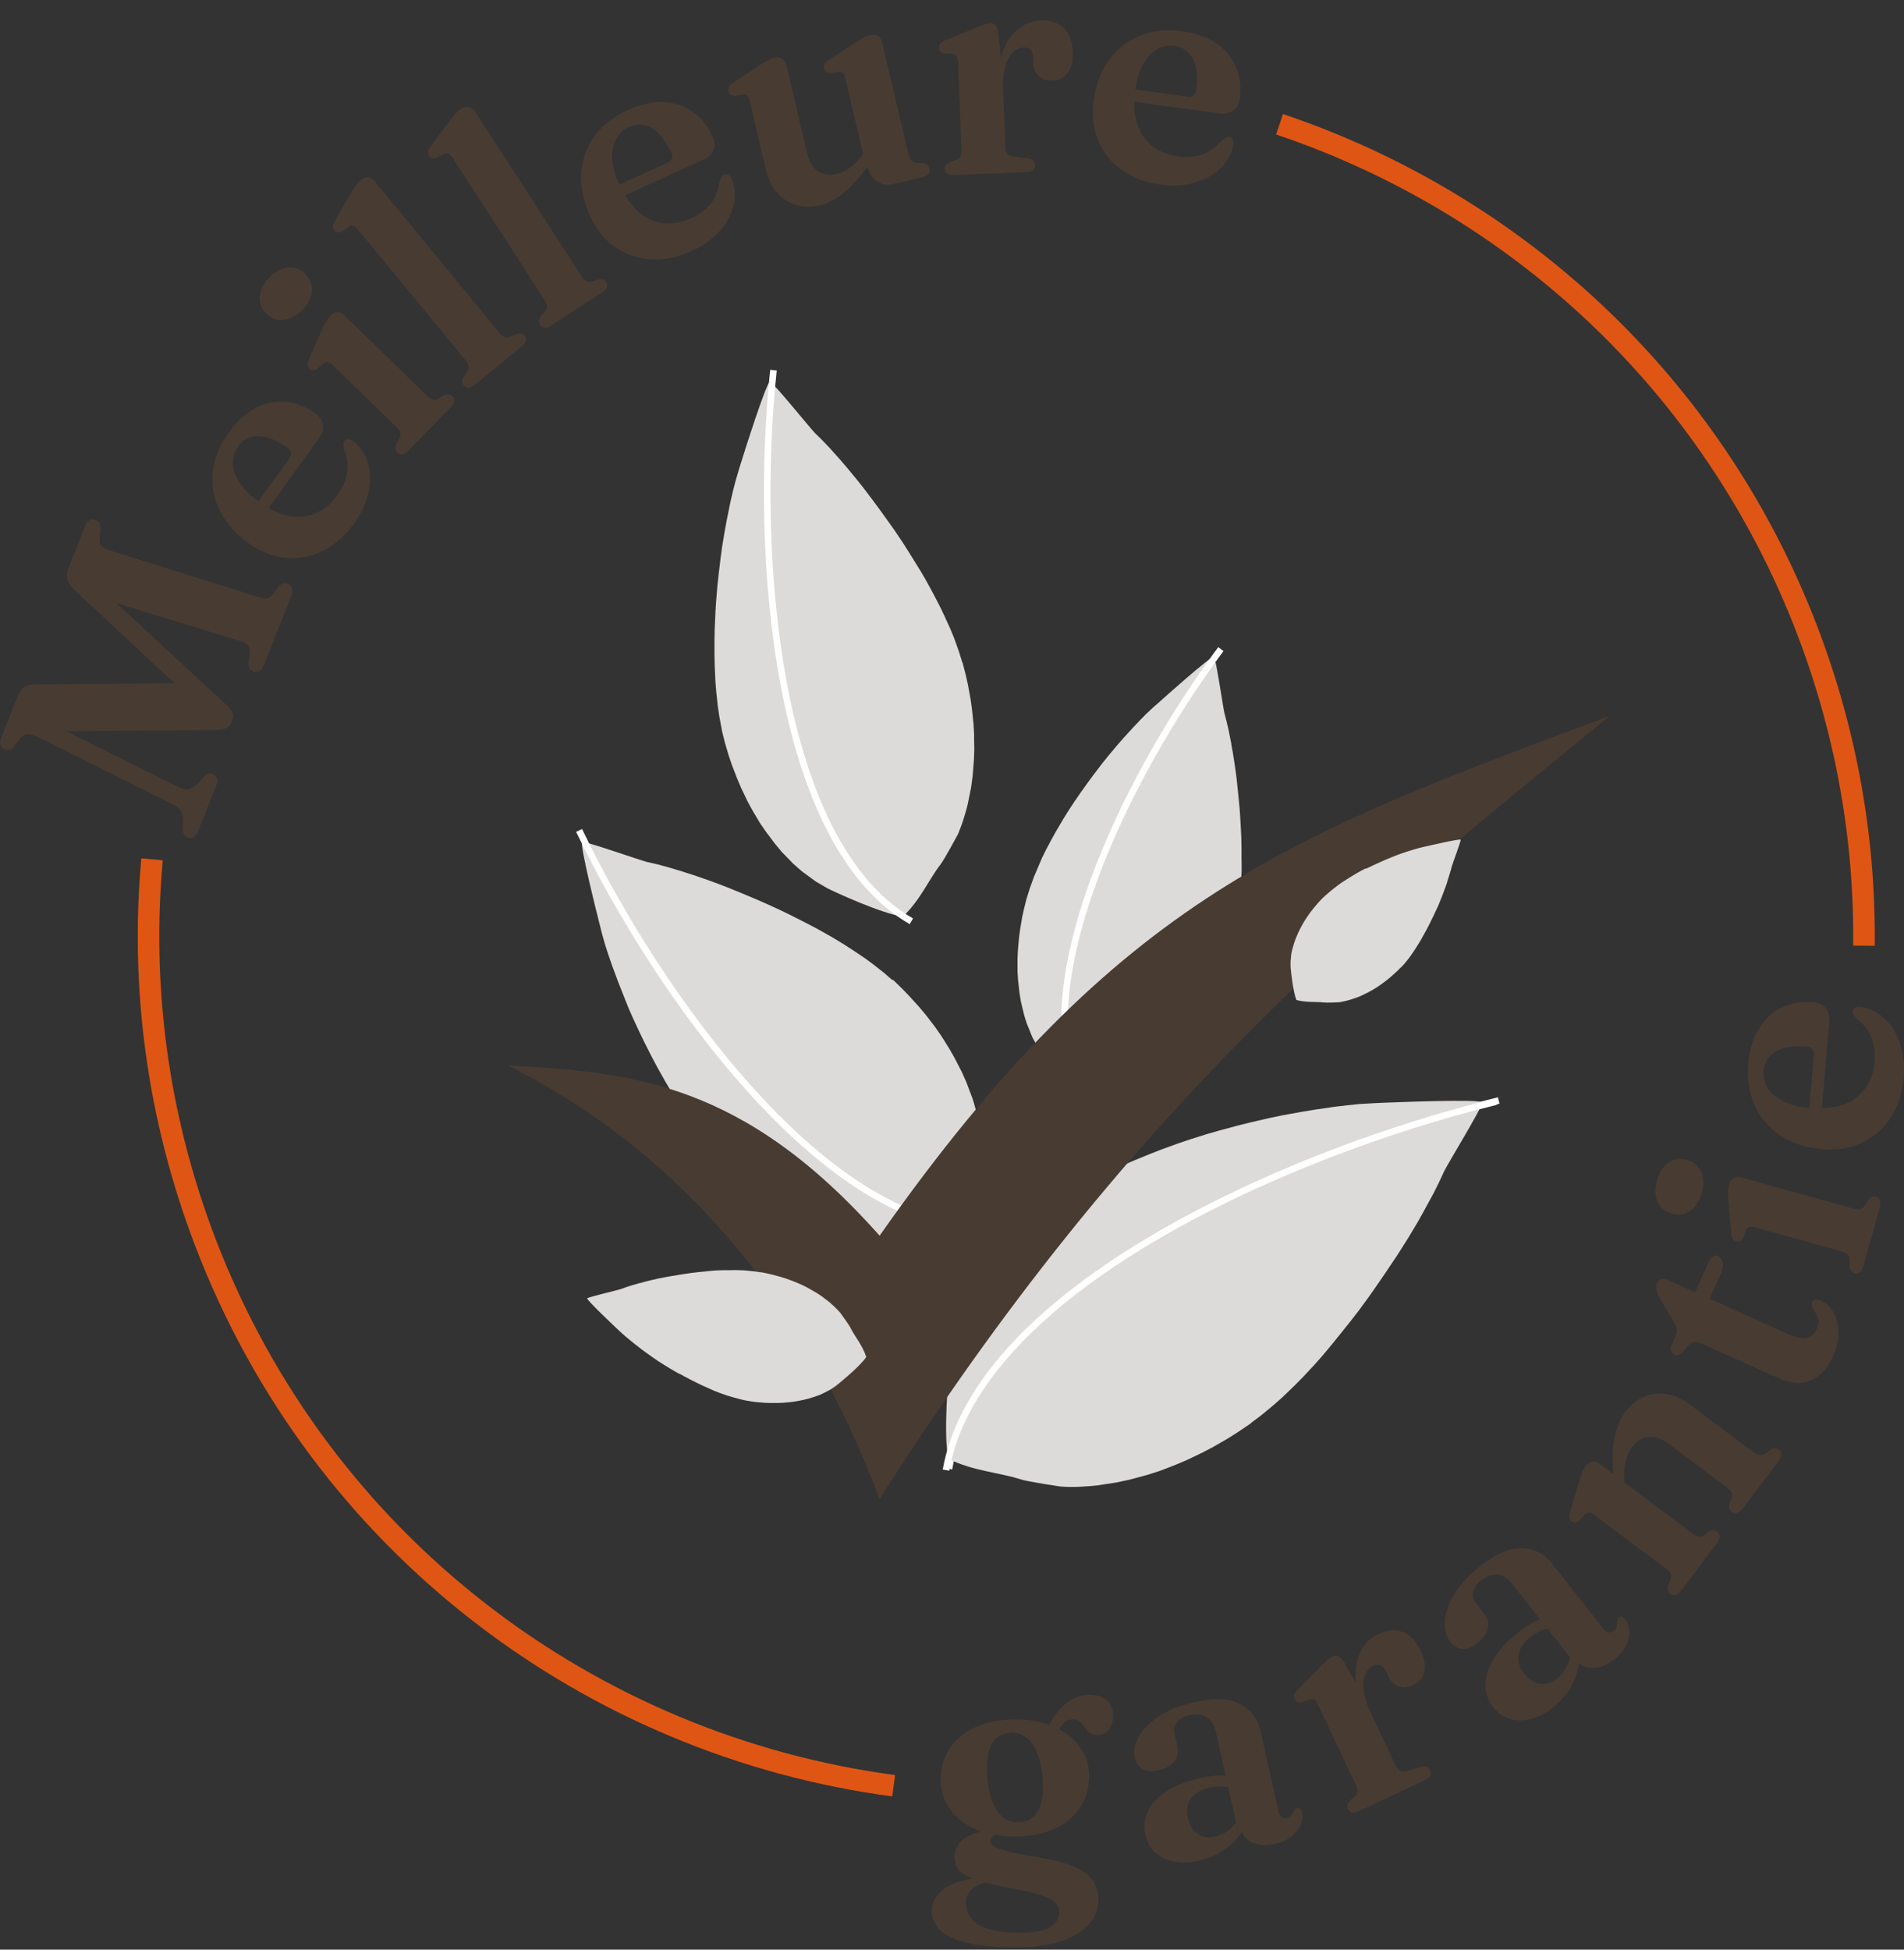 <svg width="84" height="86" viewBox="0 0 84 86" fill="none" xmlns="http://www.w3.org/2000/svg">
<rect x="0" y="0" width="84" height="86" fill="#333333" stroke="none"/>
<g clip-path="url(#clip0_32_197)">
<path d="M12.694 25.758C12.618 25.726 12.547 25.722 12.48 25.744C12.413 25.767 12.346 25.816 12.279 25.896L12.074 26.177C11.985 26.288 11.9 26.359 11.819 26.391C11.739 26.422 11.623 26.409 11.471 26.359L4.803 24.268C4.624 24.211 4.508 24.144 4.455 24.063C4.401 23.983 4.383 23.858 4.397 23.693L4.432 23.341C4.441 23.234 4.423 23.149 4.388 23.083C4.352 23.016 4.294 22.967 4.209 22.936C4.115 22.9 4.031 22.904 3.95 22.949C3.87 22.994 3.803 23.083 3.749 23.221L3.026 25.049C2.946 25.249 2.928 25.423 2.973 25.57C3.013 25.717 3.129 25.882 3.316 26.052L7.709 30.144L1.643 30.189C1.379 30.189 1.187 30.229 1.067 30.314C0.946 30.398 0.853 30.537 0.777 30.72L0.062 32.521C-0.045 32.793 0.004 32.967 0.205 33.047C0.29 33.082 0.37 33.087 0.442 33.06C0.513 33.033 0.585 32.98 0.652 32.891L0.857 32.619C0.955 32.485 1.062 32.409 1.187 32.391C1.312 32.373 1.464 32.409 1.656 32.498L7.637 35.485C7.811 35.57 7.927 35.673 7.99 35.793C8.052 35.918 8.079 36.06 8.075 36.225L8.057 36.511C8.057 36.613 8.075 36.702 8.101 36.778C8.128 36.854 8.191 36.907 8.28 36.948C8.369 36.983 8.454 36.979 8.534 36.939C8.615 36.899 8.682 36.809 8.735 36.671L9.534 34.661C9.588 34.527 9.601 34.411 9.57 34.326C9.539 34.237 9.476 34.175 9.382 34.139C9.311 34.112 9.244 34.108 9.186 34.13C9.128 34.152 9.07 34.193 9.012 34.25L8.78 34.514C8.65 34.647 8.517 34.741 8.387 34.794C8.258 34.848 8.106 34.83 7.927 34.745L2.915 32.253L9.467 32.195C9.655 32.195 9.798 32.182 9.896 32.151C9.994 32.119 10.065 32.075 10.114 32.017C10.164 31.959 10.204 31.888 10.235 31.807C10.28 31.691 10.289 31.58 10.262 31.473C10.235 31.366 10.132 31.232 9.954 31.067L5.124 26.596L10.699 28.308C10.833 28.352 10.922 28.41 10.967 28.49C11.012 28.571 11.025 28.691 11.012 28.86L10.967 29.213C10.958 29.333 10.976 29.422 11.012 29.485C11.047 29.547 11.11 29.592 11.186 29.623C11.275 29.659 11.36 29.654 11.44 29.609C11.521 29.565 11.587 29.476 11.641 29.342L12.855 26.279C12.909 26.145 12.918 26.034 12.886 25.945C12.855 25.856 12.788 25.798 12.694 25.758Z" fill="#483C32"/>
<path d="M15.6 19.48C15.524 19.422 15.448 19.387 15.377 19.373C15.306 19.364 15.248 19.387 15.203 19.445C15.172 19.485 15.158 19.534 15.154 19.596C15.154 19.654 15.163 19.744 15.19 19.864C15.323 20.176 15.368 20.501 15.319 20.84C15.27 21.179 15.127 21.513 14.89 21.839C14.489 22.392 13.984 22.708 13.382 22.788C12.904 22.851 12.391 22.722 11.846 22.41L14.051 19.364C14.208 19.146 14.274 18.941 14.248 18.745C14.221 18.553 14.109 18.384 13.909 18.237C13.498 17.938 13.065 17.768 12.618 17.724C12.168 17.679 11.726 17.768 11.293 17.991C10.86 18.214 10.463 18.571 10.105 19.066C9.686 19.645 9.445 20.234 9.387 20.831C9.329 21.429 9.436 21.995 9.704 22.534C9.972 23.074 10.391 23.546 10.954 23.952C11.485 24.335 12.038 24.554 12.605 24.607C13.172 24.661 13.721 24.554 14.243 24.3C14.765 24.041 15.221 23.644 15.609 23.109C15.939 22.65 16.154 22.187 16.256 21.723C16.355 21.255 16.346 20.827 16.23 20.43C16.113 20.033 15.904 19.717 15.605 19.476L15.6 19.48ZM10.574 21.299C10.387 21.01 10.284 20.729 10.275 20.448C10.266 20.172 10.347 19.913 10.512 19.681C10.73 19.382 11.025 19.235 11.404 19.235C11.784 19.235 12.217 19.414 12.699 19.766C12.873 19.891 12.891 20.051 12.752 20.243L11.396 22.115C11.034 21.852 10.762 21.58 10.574 21.295V21.299Z" fill="#483C32"/>
<path d="M12.52 14.108C12.81 14.082 13.083 13.934 13.342 13.671C13.601 13.408 13.739 13.127 13.761 12.838C13.784 12.548 13.681 12.294 13.462 12.075C13.243 11.861 12.989 11.772 12.699 11.803C12.409 11.835 12.136 11.982 11.878 12.249C11.619 12.512 11.48 12.789 11.458 13.079C11.436 13.364 11.534 13.618 11.753 13.832C11.976 14.05 12.23 14.144 12.52 14.113V14.108Z" fill="#483C32"/>
<path d="M19.778 17.394C19.711 17.394 19.635 17.412 19.555 17.456L19.327 17.59C19.251 17.63 19.171 17.639 19.095 17.621C19.019 17.604 18.926 17.546 18.827 17.448L15.198 13.917C15.105 13.823 15.002 13.778 14.89 13.774C14.779 13.774 14.667 13.823 14.56 13.934C14.507 13.988 14.449 14.068 14.395 14.166C14.337 14.264 14.27 14.402 14.19 14.581L13.65 15.802C13.596 15.923 13.569 16.016 13.569 16.079C13.569 16.146 13.601 16.204 13.654 16.257C13.703 16.306 13.757 16.328 13.81 16.333C13.864 16.337 13.926 16.315 13.998 16.266L14.27 16.025C14.332 15.981 14.399 15.963 14.462 15.972C14.524 15.981 14.6 16.03 14.685 16.11L17.479 18.829C17.582 18.932 17.645 19.021 17.662 19.093C17.68 19.168 17.671 19.244 17.636 19.324L17.497 19.565C17.457 19.65 17.444 19.721 17.448 19.788C17.453 19.85 17.484 19.908 17.533 19.957C17.595 20.02 17.667 20.047 17.747 20.038C17.828 20.029 17.917 19.98 18.006 19.886L19.885 17.96C19.979 17.867 20.028 17.777 20.037 17.693C20.046 17.612 20.015 17.541 19.952 17.479C19.899 17.43 19.841 17.398 19.774 17.398L19.778 17.394Z" fill="#483C32"/>
<path d="M22.974 14.719C22.907 14.71 22.831 14.719 22.742 14.759L22.501 14.866C22.421 14.897 22.34 14.897 22.264 14.871C22.188 14.844 22.108 14.777 22.019 14.665L16.538 8.009C16.453 7.907 16.355 7.849 16.247 7.831C16.14 7.813 16.02 7.858 15.904 7.956C15.846 8.005 15.779 8.076 15.712 8.165C15.645 8.255 15.56 8.384 15.466 8.553L14.792 9.708C14.725 9.819 14.69 9.913 14.685 9.976C14.681 10.038 14.703 10.105 14.752 10.163C14.792 10.212 14.841 10.243 14.895 10.248C14.948 10.256 15.015 10.248 15.096 10.207L15.395 9.998C15.462 9.958 15.529 9.949 15.587 9.962C15.645 9.976 15.716 10.029 15.792 10.123L20.532 15.878C20.626 15.99 20.675 16.083 20.684 16.159C20.693 16.235 20.675 16.311 20.631 16.386L20.465 16.609C20.416 16.69 20.394 16.761 20.394 16.823C20.394 16.886 20.416 16.948 20.461 17.002C20.515 17.069 20.586 17.104 20.666 17.104C20.747 17.104 20.84 17.064 20.943 16.979L23.023 15.272C23.126 15.187 23.184 15.107 23.202 15.022C23.22 14.942 23.202 14.866 23.144 14.799C23.099 14.741 23.041 14.71 22.974 14.697V14.719Z" fill="#483C32"/>
<path d="M26.585 12.329C26.523 12.312 26.442 12.316 26.353 12.343L26.103 12.423C26.018 12.445 25.942 12.436 25.871 12.401C25.799 12.365 25.724 12.289 25.648 12.169L20.961 4.933C20.89 4.822 20.8 4.75 20.689 4.724C20.581 4.697 20.461 4.724 20.332 4.808C20.265 4.849 20.193 4.911 20.117 4.996C20.041 5.08 19.943 5.196 19.827 5.352L19.028 6.422C18.948 6.529 18.903 6.614 18.89 6.676C18.877 6.743 18.89 6.806 18.934 6.873C18.97 6.926 19.015 6.962 19.064 6.975C19.117 6.988 19.184 6.984 19.265 6.957L19.586 6.783C19.658 6.752 19.724 6.748 19.783 6.77C19.841 6.792 19.903 6.855 19.966 6.953L24.018 13.212C24.099 13.337 24.139 13.435 24.139 13.511C24.139 13.587 24.112 13.662 24.063 13.734L23.876 13.934C23.822 14.01 23.786 14.077 23.777 14.139C23.768 14.202 23.786 14.264 23.827 14.327C23.876 14.398 23.938 14.443 24.018 14.451C24.099 14.46 24.193 14.434 24.304 14.358L26.567 12.896C26.679 12.824 26.746 12.748 26.773 12.668C26.795 12.588 26.786 12.512 26.741 12.441C26.701 12.378 26.648 12.338 26.585 12.32V12.329Z" fill="#483C32"/>
<path d="M32.142 7.72C32.084 7.675 32.022 7.666 31.955 7.697C31.91 7.72 31.87 7.755 31.839 7.804C31.807 7.853 31.772 7.938 31.736 8.054C31.7 8.393 31.575 8.696 31.366 8.968C31.156 9.24 30.866 9.458 30.504 9.623C29.879 9.909 29.29 9.935 28.728 9.704C28.281 9.521 27.902 9.16 27.576 8.616L30.995 7.055C31.241 6.944 31.401 6.797 31.473 6.614C31.544 6.431 31.531 6.231 31.428 6.008C31.218 5.548 30.928 5.187 30.558 4.929C30.187 4.67 29.759 4.528 29.272 4.505C28.786 4.483 28.263 4.599 27.705 4.853C27.054 5.152 26.554 5.544 26.21 6.034C25.866 6.525 25.674 7.073 25.643 7.671C25.612 8.268 25.741 8.888 26.032 9.521C26.304 10.118 26.674 10.582 27.148 10.903C27.616 11.228 28.143 11.406 28.723 11.442C29.303 11.478 29.893 11.357 30.5 11.081C31.013 10.845 31.433 10.551 31.745 10.194C32.062 9.837 32.267 9.458 32.361 9.053C32.455 8.651 32.432 8.272 32.289 7.916C32.254 7.827 32.205 7.76 32.147 7.715L32.142 7.72ZM27.174 6.141C27.304 5.896 27.5 5.713 27.759 5.593C28.094 5.441 28.428 5.459 28.754 5.647C29.08 5.834 29.37 6.204 29.62 6.748C29.71 6.944 29.647 7.091 29.428 7.189L27.322 8.152C27.139 7.746 27.031 7.372 27.014 7.033C26.991 6.69 27.045 6.396 27.174 6.146V6.141Z" fill="#483C32"/>
<path d="M40.904 7.265C40.851 7.225 40.779 7.203 40.685 7.198L40.422 7.189C40.333 7.18 40.257 7.149 40.208 7.091C40.159 7.033 40.11 6.935 40.078 6.797L38.918 1.875C38.887 1.746 38.824 1.652 38.735 1.59C38.641 1.527 38.525 1.514 38.382 1.545C38.288 1.567 38.19 1.603 38.092 1.661C37.994 1.715 37.864 1.795 37.713 1.893L36.592 2.633C36.481 2.704 36.409 2.771 36.378 2.829C36.347 2.887 36.338 2.954 36.356 3.03C36.369 3.092 36.4 3.137 36.445 3.172C36.49 3.204 36.557 3.221 36.646 3.221L36.999 3.168C37.083 3.163 37.146 3.181 37.191 3.221C37.235 3.262 37.271 3.342 37.298 3.458L38.083 6.797C37.9 7.042 37.717 7.238 37.525 7.381C37.324 7.528 37.123 7.626 36.923 7.675C36.606 7.751 36.334 7.711 36.097 7.559C35.86 7.408 35.7 7.136 35.606 6.748L34.695 2.878C34.664 2.749 34.602 2.655 34.512 2.593C34.423 2.53 34.298 2.517 34.146 2.553C34.071 2.571 33.981 2.606 33.883 2.655C33.78 2.709 33.651 2.789 33.49 2.896L32.374 3.636C32.263 3.707 32.191 3.774 32.16 3.832C32.124 3.89 32.12 3.957 32.138 4.033C32.151 4.095 32.182 4.144 32.227 4.175C32.272 4.207 32.339 4.224 32.423 4.229L32.781 4.171C32.861 4.167 32.923 4.184 32.968 4.224C33.017 4.265 33.053 4.345 33.08 4.456L33.789 7.475C33.932 8.085 34.222 8.536 34.66 8.825C35.097 9.115 35.602 9.186 36.173 9.053C36.543 8.968 36.909 8.767 37.28 8.46C37.583 8.206 37.914 7.831 38.271 7.341V7.35C38.342 7.639 38.48 7.853 38.69 7.996C38.9 8.139 39.128 8.183 39.373 8.125L40.699 7.813C40.828 7.782 40.918 7.738 40.967 7.671C41.016 7.604 41.029 7.532 41.007 7.448C40.989 7.376 40.958 7.323 40.904 7.283V7.265Z" fill="#483C32"/>
<path d="M41.663 2.356L42.025 2.37C42.105 2.379 42.163 2.41 42.199 2.459C42.239 2.508 42.257 2.593 42.266 2.709L42.422 6.587C42.426 6.734 42.413 6.841 42.373 6.908C42.337 6.975 42.275 7.024 42.194 7.055L41.931 7.136C41.846 7.171 41.783 7.211 41.743 7.265C41.703 7.314 41.685 7.376 41.69 7.448C41.69 7.532 41.725 7.604 41.792 7.653C41.855 7.702 41.953 7.724 42.087 7.72L45.283 7.59C45.412 7.586 45.506 7.555 45.569 7.501C45.631 7.448 45.662 7.372 45.658 7.283C45.658 7.194 45.627 7.122 45.569 7.073C45.515 7.024 45.43 6.993 45.323 6.98L44.738 6.913C44.596 6.895 44.497 6.855 44.444 6.792C44.39 6.73 44.359 6.636 44.355 6.507L44.252 3.957C44.234 3.538 44.27 3.19 44.35 2.918C44.43 2.646 44.547 2.441 44.689 2.307C44.832 2.169 44.988 2.102 45.149 2.093C45.292 2.089 45.395 2.12 45.466 2.187C45.537 2.254 45.573 2.361 45.578 2.499L45.587 2.753C45.595 3.012 45.676 3.212 45.828 3.355C45.979 3.498 46.189 3.56 46.461 3.547C46.729 3.538 46.943 3.426 47.109 3.217C47.269 3.007 47.341 2.695 47.323 2.285C47.305 1.826 47.171 1.474 46.926 1.237C46.68 0.997 46.336 0.885 45.899 0.903C45.546 0.916 45.225 1.041 44.926 1.282C44.627 1.518 44.395 1.866 44.225 2.325C44.203 2.392 44.185 2.463 44.163 2.53L44.042 1.46C44.011 1.3 43.971 1.188 43.917 1.122C43.864 1.055 43.788 1.023 43.69 1.028C43.627 1.028 43.542 1.046 43.435 1.077C43.328 1.108 43.163 1.171 42.94 1.273L41.73 1.772C41.609 1.817 41.525 1.866 41.484 1.92C41.444 1.973 41.422 2.035 41.422 2.116C41.422 2.178 41.444 2.232 41.484 2.272C41.525 2.312 41.583 2.343 41.667 2.361L41.663 2.356Z" fill="#483C32"/>
<path d="M52.724 8.045C53.184 7.911 53.558 7.702 53.853 7.412C54.148 7.122 54.331 6.788 54.402 6.413C54.42 6.32 54.415 6.235 54.389 6.168C54.366 6.097 54.313 6.057 54.241 6.048C54.192 6.039 54.139 6.048 54.085 6.075C54.032 6.101 53.956 6.15 53.862 6.231C53.652 6.498 53.384 6.69 53.063 6.806C52.742 6.922 52.38 6.957 51.983 6.899C51.304 6.806 50.786 6.516 50.434 6.021C50.157 5.629 50.028 5.116 50.046 4.492L53.768 4.996C54.036 5.031 54.25 4.996 54.407 4.88C54.567 4.764 54.661 4.586 54.692 4.34C54.759 3.837 54.706 3.377 54.532 2.963C54.357 2.544 54.072 2.2 53.67 1.92C53.268 1.639 52.764 1.46 52.161 1.38C51.452 1.282 50.818 1.353 50.264 1.585C49.711 1.817 49.26 2.178 48.912 2.669C48.564 3.159 48.345 3.747 48.251 4.443C48.162 5.094 48.233 5.682 48.457 6.208C48.68 6.734 49.028 7.167 49.501 7.501C49.974 7.84 50.537 8.054 51.193 8.143C51.755 8.219 52.264 8.188 52.724 8.054V8.045ZM50.425 2.842C50.59 2.539 50.795 2.321 51.032 2.178C51.273 2.04 51.536 1.986 51.822 2.027C52.188 2.076 52.46 2.267 52.635 2.602C52.809 2.936 52.858 3.4 52.777 3.993C52.751 4.207 52.617 4.296 52.38 4.265L50.086 3.952C50.148 3.511 50.26 3.141 50.42 2.842H50.425Z" fill="#483C32"/>
<path d="M48.135 74.753C47.787 74.744 47.448 74.847 47.126 75.07C46.805 75.288 46.528 75.627 46.296 76.086C45.903 75.943 45.453 75.863 44.948 75.85C44.27 75.832 43.676 75.926 43.163 76.135C42.649 76.345 42.248 76.648 41.958 77.045C41.667 77.441 41.516 77.905 41.498 78.44C41.484 78.904 41.6 79.327 41.846 79.711C42.092 80.094 42.449 80.402 42.917 80.629C43.042 80.691 43.176 80.745 43.315 80.79C43.14 80.825 42.989 80.87 42.859 80.928C42.596 81.044 42.408 81.182 42.292 81.351C42.181 81.516 42.118 81.699 42.114 81.9C42.109 82.114 42.167 82.305 42.292 82.466C42.404 82.613 42.614 82.742 42.917 82.863C42.346 82.961 41.926 83.108 41.663 83.308C41.301 83.58 41.114 83.897 41.105 84.254C41.096 84.552 41.194 84.82 41.4 85.061C41.605 85.297 41.949 85.493 42.435 85.64C42.922 85.787 43.582 85.872 44.422 85.899C45.707 85.934 46.698 85.76 47.394 85.377C48.086 84.994 48.443 84.485 48.461 83.857C48.47 83.513 48.39 83.215 48.22 82.965C48.05 82.715 47.765 82.506 47.358 82.332C46.952 82.163 46.408 82.024 45.72 81.917C45.078 81.806 44.618 81.712 44.332 81.632C44.051 81.552 43.873 81.481 43.801 81.414C43.73 81.347 43.694 81.28 43.694 81.218C43.694 81.142 43.725 81.07 43.788 81.008C43.814 80.981 43.85 80.959 43.89 80.932C44.118 80.972 44.355 80.999 44.609 81.008C45.283 81.026 45.877 80.932 46.39 80.723C46.899 80.513 47.3 80.21 47.591 79.813C47.881 79.416 48.032 78.953 48.05 78.418C48.064 77.95 47.948 77.526 47.702 77.147C47.475 76.795 47.144 76.51 46.725 76.282C46.805 76.157 46.877 76.059 46.939 76.001C47.055 75.89 47.184 75.836 47.332 75.841C47.466 75.841 47.568 75.881 47.644 75.948C47.72 76.015 47.783 76.091 47.841 76.18C47.899 76.269 47.966 76.349 48.05 76.416C48.131 76.483 48.247 76.523 48.394 76.528C48.599 76.532 48.769 76.461 48.898 76.309C49.028 76.157 49.099 75.957 49.104 75.703C49.113 75.413 49.028 75.186 48.845 75.021C48.666 74.856 48.43 74.766 48.135 74.758V74.753ZM44.596 83.282C45.154 83.384 45.591 83.487 45.903 83.589C46.216 83.692 46.435 83.803 46.555 83.924C46.676 84.048 46.734 84.187 46.729 84.352C46.725 84.548 46.653 84.717 46.524 84.86C46.39 85.002 46.18 85.105 45.895 85.172C45.609 85.239 45.234 85.266 44.77 85.252C43.962 85.23 43.395 85.092 43.078 84.847C42.757 84.597 42.605 84.28 42.614 83.888C42.618 83.674 42.716 83.482 42.904 83.313C43.042 83.188 43.23 83.094 43.457 83.036C43.77 83.121 44.145 83.201 44.6 83.282H44.596ZM45.801 79.862C45.622 80.197 45.341 80.37 44.962 80.388C44.703 80.397 44.475 80.33 44.274 80.179C44.073 80.027 43.913 79.804 43.792 79.501C43.672 79.202 43.591 78.837 43.556 78.409C43.52 77.99 43.538 77.633 43.605 77.343C43.672 77.053 43.788 76.831 43.957 76.679C44.127 76.528 44.337 76.447 44.591 76.434C44.984 76.416 45.301 76.581 45.546 76.929C45.792 77.272 45.944 77.771 45.997 78.413C46.046 79.046 45.984 79.528 45.805 79.862H45.801Z" fill="#483C32"/>
<path d="M57.375 79.791C57.339 79.755 57.294 79.742 57.241 79.755C57.201 79.764 57.169 79.782 57.147 79.813C57.125 79.84 57.102 79.876 57.085 79.911C57.058 79.965 57.027 80.018 56.986 80.076C56.946 80.134 56.879 80.174 56.781 80.197C56.687 80.219 56.607 80.201 56.54 80.152C56.473 80.099 56.428 80.014 56.397 79.885L55.616 76.385C55.491 75.814 55.188 75.409 54.706 75.163C54.228 74.918 53.572 74.887 52.746 75.074C52.077 75.221 51.532 75.435 51.117 75.716C50.702 75.993 50.407 76.296 50.233 76.621C50.059 76.947 50.005 77.25 50.068 77.535C50.121 77.767 50.233 77.936 50.407 78.034C50.581 78.132 50.809 78.155 51.09 78.092C51.416 78.021 51.657 77.892 51.804 77.704C51.952 77.517 51.996 77.29 51.938 77.013L51.809 76.421C51.773 76.26 51.813 76.104 51.934 75.957C52.05 75.81 52.242 75.707 52.51 75.649C52.8 75.582 53.05 75.622 53.246 75.756C53.447 75.894 53.581 76.122 53.652 76.438L54.076 78.333C53.983 78.329 53.889 78.32 53.786 78.324C53.541 78.324 53.268 78.36 52.978 78.427C52.077 78.627 51.411 78.957 50.983 79.412C50.554 79.871 50.407 80.379 50.532 80.941C50.635 81.414 50.907 81.752 51.34 81.962C51.773 82.171 52.286 82.212 52.871 82.082C53.34 81.98 53.759 81.784 54.134 81.503C54.402 81.302 54.616 81.066 54.777 80.803C54.871 81.012 55.023 81.168 55.237 81.266C55.518 81.396 55.862 81.418 56.263 81.329C56.571 81.262 56.821 81.146 57.009 80.981C57.196 80.821 57.321 80.647 57.393 80.46C57.46 80.272 57.477 80.103 57.446 79.951C57.433 79.885 57.406 79.831 57.37 79.795L57.375 79.791ZM54.264 80.691C54.063 80.852 53.844 80.963 53.599 81.017C53.317 81.079 53.063 81.044 52.844 80.901C52.626 80.763 52.478 80.526 52.402 80.192C52.327 79.858 52.376 79.568 52.541 79.332C52.71 79.095 52.983 78.935 53.353 78.85C53.536 78.81 53.715 78.792 53.884 78.797C53.983 78.797 54.085 78.819 54.188 78.837L54.536 80.406C54.456 80.509 54.366 80.607 54.259 80.691H54.264Z" fill="#483C32"/>
<path d="M62.932 77.936C62.861 77.914 62.776 77.918 62.664 77.945L62.093 78.115C61.954 78.155 61.847 78.155 61.771 78.119C61.696 78.083 61.633 78.008 61.575 77.892L60.477 75.565C60.294 75.181 60.191 74.847 60.16 74.561C60.129 74.276 60.156 74.044 60.231 73.862C60.312 73.679 60.428 73.554 60.575 73.483C60.705 73.42 60.816 73.411 60.906 73.447C60.995 73.483 61.071 73.567 61.133 73.692L61.24 73.924C61.352 74.16 61.504 74.316 61.7 74.388C61.896 74.459 62.115 74.437 62.365 74.316C62.611 74.2 62.767 74.013 62.834 73.754C62.901 73.496 62.847 73.179 62.669 72.805C62.472 72.386 62.209 72.114 61.888 71.989C61.566 71.864 61.2 71.895 60.803 72.083C60.481 72.234 60.231 72.48 60.048 72.814C59.865 73.153 59.785 73.567 59.807 74.058C59.807 74.129 59.821 74.2 59.83 74.272L59.299 73.326C59.209 73.193 59.129 73.104 59.053 73.064C58.977 73.023 58.892 73.023 58.803 73.064C58.745 73.09 58.674 73.139 58.584 73.206C58.495 73.273 58.37 73.402 58.2 73.581L57.277 74.517C57.183 74.606 57.125 74.686 57.102 74.749C57.085 74.816 57.089 74.882 57.12 74.954C57.147 75.012 57.187 75.052 57.236 75.074C57.29 75.096 57.357 75.101 57.442 75.083L57.785 74.954C57.861 74.931 57.928 74.936 57.982 74.967C58.035 74.998 58.089 75.065 58.142 75.177L59.812 78.712C59.874 78.846 59.901 78.953 59.892 79.029C59.883 79.104 59.848 79.176 59.785 79.234L59.571 79.412C59.504 79.479 59.464 79.541 59.446 79.604C59.428 79.666 59.437 79.728 59.468 79.795C59.504 79.876 59.562 79.925 59.642 79.947C59.723 79.969 59.821 79.947 59.941 79.894L62.861 78.52C62.977 78.467 63.053 78.4 63.093 78.324C63.128 78.248 63.128 78.168 63.093 78.083C63.053 77.999 62.999 77.945 62.928 77.923L62.932 77.936Z" fill="#483C32"/>
<path d="M71.556 71.32C71.507 71.302 71.462 71.311 71.417 71.347C71.386 71.374 71.364 71.405 71.359 71.436C71.35 71.472 71.346 71.512 71.346 71.552C71.346 71.61 71.341 71.677 71.328 71.744C71.319 71.815 71.274 71.878 71.194 71.94C71.118 71.998 71.038 72.02 70.957 72.002C70.877 71.985 70.797 71.927 70.716 71.824L68.498 69.002C68.136 68.543 67.686 68.307 67.15 68.293C66.61 68.28 66.012 68.534 65.342 69.056C64.802 69.479 64.405 69.907 64.15 70.335C63.896 70.767 63.762 71.164 63.744 71.534C63.731 71.904 63.811 72.199 63.99 72.43C64.137 72.618 64.311 72.72 64.512 72.738C64.713 72.756 64.927 72.671 65.155 72.493C65.418 72.288 65.579 72.065 65.632 71.833C65.686 71.601 65.628 71.374 65.454 71.155L65.079 70.678C64.976 70.549 64.945 70.393 64.99 70.21C65.034 70.028 65.159 69.854 65.374 69.684C65.61 69.501 65.847 69.426 66.088 69.461C66.329 69.497 66.547 69.644 66.748 69.903L67.949 71.432C67.864 71.468 67.775 71.503 67.686 71.548C67.463 71.659 67.235 71.802 67.003 71.989C66.275 72.56 65.815 73.144 65.632 73.741C65.445 74.338 65.53 74.86 65.887 75.315C66.186 75.694 66.574 75.885 67.056 75.89C67.538 75.89 68.016 75.707 68.489 75.337C68.864 75.043 69.163 74.686 69.377 74.267C69.529 73.969 69.623 73.665 69.659 73.358C69.833 73.505 70.038 73.581 70.275 73.576C70.582 73.576 70.904 73.442 71.23 73.188C71.48 72.992 71.654 72.783 71.752 72.555C71.85 72.328 71.89 72.118 71.873 71.918C71.855 71.717 71.797 71.557 71.698 71.436C71.654 71.383 71.609 71.347 71.56 71.329L71.556 71.32ZM68.681 74.053C68.453 74.231 68.208 74.307 67.949 74.276C67.69 74.245 67.458 74.093 67.244 73.826C67.029 73.554 66.949 73.278 66.998 72.988C67.047 72.702 67.221 72.439 67.525 72.203C67.672 72.087 67.824 71.993 67.98 71.927C68.074 71.886 68.172 71.86 68.27 71.833L69.266 73.099C69.239 73.228 69.199 73.353 69.141 73.478C69.029 73.71 68.877 73.902 68.681 74.058V74.053Z" fill="#483C32"/>
<path d="M78.305 63.884C78.242 63.884 78.171 63.92 78.086 63.973L77.885 64.125C77.809 64.178 77.733 64.201 77.648 64.192C77.564 64.183 77.461 64.134 77.34 64.044L74.569 61.967C74.055 61.584 73.542 61.423 73.02 61.486C72.497 61.548 72.055 61.82 71.698 62.297C71.471 62.6 71.31 62.992 71.216 63.469C71.14 63.875 71.127 64.397 71.172 65.021L70.582 64.579C70.475 64.499 70.368 64.464 70.257 64.477C70.145 64.486 70.047 64.553 69.958 64.669C69.9 64.745 69.85 64.838 69.81 64.941C69.77 65.043 69.721 65.19 69.663 65.369L69.279 66.657C69.243 66.786 69.226 66.88 69.234 66.942C69.243 67.005 69.279 67.063 69.342 67.107C69.395 67.147 69.453 67.17 69.507 67.161C69.56 67.156 69.623 67.125 69.685 67.072L69.926 66.795C69.984 66.742 70.047 66.715 70.109 66.719C70.172 66.719 70.252 66.76 70.35 66.831L73.493 69.189C73.609 69.278 73.685 69.359 73.712 69.43C73.738 69.501 73.738 69.582 73.712 69.666L73.604 69.925C73.578 70.014 73.573 70.09 73.587 70.152C73.6 70.215 73.636 70.268 73.694 70.313C73.765 70.366 73.836 70.384 73.917 70.366C73.997 70.348 74.078 70.286 74.158 70.179L75.756 68.057C75.912 67.847 75.907 67.678 75.742 67.558C75.644 67.482 75.524 67.486 75.385 67.562L75.18 67.718C75.104 67.767 75.028 67.785 74.948 67.776C74.872 67.767 74.774 67.722 74.658 67.638L71.663 65.391V65.302C71.636 64.981 71.654 64.695 71.716 64.45C71.779 64.205 71.873 64 71.998 63.835C72.198 63.572 72.435 63.42 72.716 63.38C72.997 63.34 73.296 63.443 73.622 63.688L76.166 65.596C76.287 65.685 76.363 65.77 76.394 65.846C76.425 65.921 76.425 66.002 76.398 66.091L76.296 66.341C76.26 66.492 76.296 66.608 76.394 66.679C76.559 66.804 76.72 66.76 76.881 66.55L78.483 64.424C78.563 64.317 78.599 64.223 78.595 64.143C78.59 64.062 78.554 63.995 78.483 63.942C78.425 63.897 78.362 63.88 78.3 63.884H78.305Z" fill="#483C32"/>
<path d="M80.318 57.371C80.219 57.326 80.144 57.313 80.081 57.331C80.019 57.348 79.974 57.389 79.947 57.451C79.911 57.527 79.916 57.602 79.956 57.678C79.996 57.754 80.045 57.834 80.103 57.923C80.161 58.008 80.201 58.111 80.224 58.222C80.246 58.334 80.224 58.472 80.152 58.623C80.059 58.833 79.907 58.962 79.702 59.007C79.496 59.051 79.246 59.007 78.952 58.877L75.421 57.29L75.872 56.292C75.983 56.047 76.028 55.846 76.001 55.703C75.975 55.561 75.907 55.462 75.791 55.409C75.716 55.373 75.644 55.378 75.577 55.413C75.51 55.449 75.452 55.52 75.408 55.623L74.783 57.005L73.569 56.461C73.466 56.412 73.372 56.403 73.292 56.425C73.212 56.448 73.153 56.506 73.113 56.599C73.078 56.68 73.069 56.773 73.082 56.876C73.096 56.978 73.14 57.103 73.212 57.241L73.868 58.343C73.935 58.463 73.97 58.565 73.979 58.655C73.988 58.739 73.966 58.833 73.921 58.935L73.752 59.314C73.707 59.413 73.698 59.497 73.716 59.577C73.738 59.658 73.787 59.716 73.872 59.751C73.935 59.778 73.997 59.782 74.06 59.76C74.122 59.738 74.194 59.684 74.274 59.6L74.488 59.346C74.573 59.261 74.649 59.212 74.725 59.19C74.801 59.172 74.89 59.185 75.001 59.234L78.465 60.79C79.014 61.035 79.496 61.066 79.902 60.884C80.313 60.701 80.639 60.335 80.88 59.796C81.036 59.448 81.112 59.109 81.108 58.775C81.108 58.445 81.032 58.151 80.893 57.906C80.755 57.656 80.567 57.478 80.326 57.371H80.318Z" fill="#483C32"/>
<path d="M73.747 53.532C74.051 53.617 74.319 53.577 74.564 53.412C74.805 53.247 74.975 52.984 75.077 52.627C75.175 52.27 75.167 51.954 75.046 51.687C74.926 51.419 74.711 51.245 74.412 51.16C74.113 51.08 73.845 51.12 73.609 51.29C73.368 51.455 73.198 51.718 73.1 52.079C73.002 52.44 73.011 52.748 73.131 53.015C73.252 53.278 73.462 53.452 73.756 53.537L73.747 53.532Z" fill="#483C32"/>
<path d="M82.759 52.792C82.688 52.774 82.621 52.779 82.563 52.806C82.5 52.832 82.447 52.89 82.393 52.97L82.259 53.198C82.21 53.269 82.148 53.318 82.067 53.336C81.991 53.358 81.884 53.349 81.746 53.309L76.832 51.945C76.702 51.909 76.591 51.918 76.488 51.967C76.39 52.016 76.318 52.119 76.274 52.27C76.251 52.346 76.242 52.44 76.238 52.556C76.238 52.667 76.238 52.823 76.26 53.02L76.376 54.361C76.385 54.495 76.407 54.589 76.439 54.642C76.47 54.7 76.523 54.736 76.599 54.758C76.666 54.776 76.724 54.772 76.773 54.749C76.823 54.722 76.867 54.673 76.907 54.602L77.032 54.259C77.068 54.188 77.113 54.143 77.175 54.121C77.238 54.098 77.323 54.103 77.439 54.139L81.224 55.191C81.367 55.231 81.46 55.28 81.514 55.338C81.563 55.396 81.594 55.467 81.603 55.556V55.833C81.603 55.926 81.625 55.998 81.661 56.051C81.697 56.105 81.75 56.14 81.822 56.158C81.907 56.18 81.983 56.171 82.049 56.122C82.116 56.073 82.17 55.989 82.206 55.859L82.933 53.247C82.969 53.117 82.969 53.015 82.933 52.939C82.897 52.863 82.84 52.814 82.755 52.788L82.759 52.792Z" fill="#483C32"/>
<path d="M83.826 46.029C83.67 45.574 83.438 45.204 83.134 44.923C82.831 44.642 82.482 44.473 82.099 44.42C82.005 44.406 81.92 44.415 81.853 44.442C81.782 44.469 81.746 44.522 81.737 44.593C81.737 44.642 81.746 44.696 81.773 44.749C81.799 44.803 81.858 44.874 81.942 44.964C82.219 45.164 82.429 45.423 82.558 45.739C82.688 46.056 82.741 46.417 82.706 46.823C82.643 47.509 82.375 48.044 81.893 48.419C81.514 48.717 81.001 48.869 80.371 48.882L80.701 45.115C80.724 44.843 80.675 44.634 80.554 44.478C80.434 44.322 80.246 44.237 80.001 44.215C79.492 44.17 79.032 44.246 78.617 44.442C78.206 44.638 77.867 44.941 77.608 45.356C77.349 45.77 77.189 46.288 77.135 46.898C77.073 47.616 77.171 48.249 77.43 48.798C77.689 49.346 78.072 49.778 78.581 50.108C79.09 50.434 79.697 50.63 80.398 50.688C81.058 50.746 81.648 50.648 82.165 50.398C82.683 50.148 83.103 49.778 83.42 49.288C83.737 48.798 83.924 48.218 83.982 47.554C84.031 46.987 83.982 46.475 83.822 46.02L83.826 46.029ZM77.996 48.008C77.845 47.772 77.782 47.514 77.805 47.224C77.836 46.854 78.019 46.573 78.345 46.377C78.675 46.185 79.139 46.114 79.737 46.167C79.951 46.185 80.05 46.314 80.027 46.551L79.822 48.873C79.376 48.833 78.996 48.74 78.688 48.588C78.376 48.436 78.144 48.245 77.992 48.008H77.996Z" fill="#483C32"/>
<path d="M56.451 5.482C66.784 8.959 75.537 16.846 79.733 27.808C81.483 32.387 82.286 37.095 82.232 41.714" stroke="#DF5614" stroke-width="0.95" stroke-miterlimit="10"/>
<path d="M39.427 78.77C26.121 77 14.185 68.195 9.057 54.794C6.927 49.225 6.2 43.465 6.709 37.906" stroke="#DF5614" stroke-width="0.95" stroke-miterlimit="10"/>
<path d="M41.864 64.794C43.265 56.871 56.844 50.813 66.119 48.544" stroke="white" stroke-width="0.29"/>
<path d="M55.143 62.814L54.607 63.175L54.17 63.452L53.514 63.831L53.054 64.071L52.367 64.401L51.871 64.611L51.621 64.709L51.139 64.892L50.608 65.061L49.813 65.275L49.247 65.395L48.39 65.525L48.117 65.551L47.769 65.574C47.443 65.596 47.117 65.596 46.805 65.574C46.805 65.574 45.354 65.364 45.02 65.253C44.1 64.954 42.935 64.892 41.842 64.352C41.605 63.3 41.846 60.563 41.895 60.211L42.02 59.546L42.283 58.681L42.4 58.378L42.507 58.138L42.868 57.397L43.145 56.92L43.573 56.265L43.89 55.837L44.372 55.244L44.725 54.856L45.256 54.317L45.636 53.965L46.203 53.47L46.609 53.149L47.14 52.756L47.22 52.699L47.658 52.409L48.318 52.021L48.787 51.771L49.479 51.432L49.974 51.214L50.711 50.911L51.224 50.71L51.974 50.438L52.501 50.26L53.224 50.032L53.282 50.015L53.826 49.859L54.625 49.645L55.183 49.506L55.995 49.319L56.567 49.199L57.41 49.047L58 48.949L58.857 48.824L59.455 48.753L59.973 48.7L60.589 48.664L60.972 48.646C61.249 48.637 65.387 48.459 65.396 48.637C65.414 48.811 63.816 51.423 63.7 51.691L63.481 52.163L63.24 52.645L62.829 53.398L62.803 53.447L62.557 53.889L62.146 54.575L61.856 55.035L61.597 55.44L61.428 55.69L61.124 56.145L60.687 56.782L60.379 57.219L59.928 57.834L59.607 58.249L59.133 58.842L58.803 59.248L58.558 59.546L58.325 59.823L57.986 60.206L57.477 60.75L57.12 61.111L56.585 61.628L56.201 61.967L55.63 62.44L55.219 62.747L55.152 62.81L55.143 62.814Z" fill="#DCDBD9"/>
<path d="M41.734 64.847C43.136 56.925 56.714 50.866 65.99 48.597" stroke="white" stroke-width="0.29"/>
<path d="M39.422 43.243L39.819 43.63L40.127 43.951L40.565 44.433L40.855 44.781L41.252 45.298L41.516 45.677L41.641 45.873L41.877 46.252L42.114 46.666L42.435 47.291L42.636 47.745L42.899 48.441L42.971 48.668L43.051 48.958C43.123 49.23 43.181 49.502 43.225 49.765C43.225 49.765 43.306 51.018 43.274 51.321C43.185 52.15 43.337 53.135 43.074 54.152C42.23 54.535 39.882 54.812 39.578 54.838L38.994 54.847L38.217 54.78L37.94 54.731L37.722 54.691L37.039 54.517L36.588 54.366L35.959 54.121L35.543 53.933L34.959 53.63L34.57 53.403L34.026 53.051L33.664 52.792L33.151 52.4L32.812 52.119L32.388 51.74L32.325 51.682L32.004 51.365L31.562 50.884L31.267 50.536L30.857 50.01L30.576 49.631L30.192 49.069L29.933 48.677L29.576 48.089L29.335 47.678L29.018 47.112L28.991 47.063L28.763 46.635L28.442 46.002L28.228 45.561L27.924 44.91L27.723 44.451L27.451 43.769L27.264 43.292L27.005 42.596L26.835 42.101L26.697 41.678L26.554 41.169L26.474 40.849C26.415 40.617 25.541 37.175 25.688 37.139C25.835 37.099 28.312 37.973 28.558 38.026L28.995 38.124L29.442 38.245L30.147 38.455L30.187 38.472L30.602 38.602L31.254 38.829L31.691 38.989L32.075 39.137L32.316 39.235L32.74 39.408L33.356 39.667L33.776 39.85L34.374 40.122L34.78 40.318L35.365 40.612L35.762 40.817L36.057 40.973L36.329 41.125L36.713 41.343L37.258 41.673L37.623 41.91L38.155 42.266L38.512 42.529L39.012 42.922L39.342 43.211L39.427 43.243H39.422Z" fill="#DCDBD9"/>
<path d="M43.493 54.143C36.584 54.361 29.094 44.027 25.549 36.631" stroke="white" stroke-width="0.29"/>
<path d="M42.466 29.226L42.605 29.766L42.703 30.203L42.819 30.84L42.882 31.281L42.949 31.937L42.975 32.391V32.623L42.984 33.069L42.966 33.546L42.908 34.251L42.841 34.745L42.694 35.472L42.636 35.704L42.551 35.994C42.471 36.266 42.377 36.524 42.275 36.774C42.275 36.774 41.681 37.884 41.498 38.125C40.989 38.78 40.601 39.703 39.837 40.43C38.918 40.314 36.771 39.324 36.499 39.181L35.994 38.887L35.369 38.428L35.16 38.245L34.99 38.093L34.495 37.585L34.191 37.22L33.785 36.68L33.526 36.301L33.191 35.739L32.977 35.343L32.696 34.754L32.522 34.344L32.289 33.742L32.147 33.323L31.986 32.779L31.964 32.695L31.857 32.258L31.736 31.611L31.669 31.161L31.598 30.501L31.562 30.042L31.531 29.36L31.522 28.887V28.201L31.531 27.724L31.562 27.073V27.019L31.593 26.533L31.651 25.825L31.705 25.339L31.79 24.625L31.857 24.126L31.977 23.404L32.071 22.9L32.218 22.173L32.334 21.669L32.446 21.233L32.593 20.729L32.691 20.412C32.763 20.18 33.825 16.797 33.972 16.837C34.12 16.877 35.771 18.923 35.95 19.097L36.271 19.414L36.592 19.748L37.079 20.292L37.11 20.328L37.391 20.657L37.829 21.188L38.119 21.554L38.364 21.879L38.521 22.088L38.793 22.454L39.181 22.994L39.445 23.364L39.811 23.907L40.052 24.286L40.4 24.844L40.636 25.227L40.806 25.517L40.958 25.789L41.167 26.177L41.462 26.743L41.65 27.135L41.917 27.719L42.087 28.129L42.301 28.727L42.431 29.146L42.458 29.226H42.466Z" fill="#DCDBD9"/>
<path d="M40.208 40.639C34.209 37.202 33.258 24.478 34.124 16.328" stroke="white" stroke-width="0.29"/>
<path d="M54.357 41.531L54.228 41.981L54.112 42.338L53.924 42.85L53.777 43.198L53.545 43.702L53.367 44.041L53.273 44.215L53.085 44.54L52.871 44.874L52.532 45.356L52.269 45.681L51.849 46.149L51.706 46.292L51.523 46.466C51.349 46.626 51.17 46.773 50.987 46.912C50.987 46.912 50.086 47.46 49.849 47.558C49.197 47.817 48.523 48.316 47.662 48.517C47.042 48.04 45.921 46.404 45.783 46.185L45.546 45.757L45.301 45.151L45.229 44.932L45.176 44.749L45.038 44.174L44.975 43.782L44.913 43.216L44.89 42.832V42.284L44.908 41.905L44.957 41.361L45.006 40.991L45.096 40.456L45.176 40.091L45.292 39.632L45.314 39.565L45.426 39.203L45.613 38.686L45.761 38.334L45.979 37.826L46.153 37.474L46.421 36.97L46.618 36.622L46.912 36.123L47.122 35.784L47.421 35.329L47.448 35.294L47.68 34.955L48.028 34.469L48.274 34.139L48.64 33.657L48.903 33.332L49.3 32.859L49.581 32.538L50.001 32.079L50.3 31.763L50.563 31.495L50.889 31.192L51.099 31.009C51.251 30.871 53.469 28.883 53.558 28.972C53.648 29.061 53.965 31.25 54.018 31.455L54.112 31.816L54.201 32.195L54.322 32.801V32.837L54.389 33.194L54.478 33.764L54.532 34.152L54.572 34.491L54.594 34.71L54.634 35.093L54.688 35.65L54.715 36.034L54.746 36.582L54.764 36.961L54.773 37.509V37.888L54.777 38.169V38.432L54.759 38.802L54.728 39.337L54.697 39.703L54.639 40.238L54.585 40.603L54.487 41.129L54.402 41.486L54.366 41.548L54.357 41.531Z" fill="#DCDBD9"/>
<path d="M47.832 48.824C44.966 43.773 49.738 34.161 53.862 28.633" stroke="white" stroke-width="0.29"/>
<path d="M22.416 47.001C29.571 50.581 35.414 56.983 38.802 66.127C49.822 48.82 59.995 40.545 71.024 31.576C57.098 36.787 49.394 39.444 38.806 54.508C32.785 47.723 27.844 47.291 22.412 47.001H22.416Z" fill="#483C32"/>
<path d="M33.597 56.122L33.879 56.18L34.106 56.234L34.432 56.323L34.651 56.39L34.972 56.506L35.191 56.595L35.302 56.644L35.512 56.742L35.726 56.858L36.043 57.041L36.258 57.183L36.561 57.415L36.655 57.495L36.771 57.602C36.878 57.701 36.981 57.803 37.07 57.906C37.07 57.906 37.454 58.432 37.521 58.57C37.708 58.953 38.052 59.341 38.217 59.858C37.954 60.264 37.012 61.026 36.883 61.129L36.633 61.298L36.276 61.481L36.146 61.539L36.034 61.579L35.686 61.691L35.45 61.749L35.111 61.816L34.874 61.847L34.539 61.878L34.307 61.887H33.972L33.74 61.878L33.41 61.851L33.182 61.824L32.892 61.775L32.852 61.767L32.624 61.713L32.298 61.624L32.071 61.557L31.745 61.441L31.517 61.352L31.196 61.209L30.977 61.111L30.656 60.955L30.437 60.844L30.142 60.688L30.12 60.67L29.879 60.554L29.562 60.367L29.348 60.237L29.031 60.037L28.817 59.889L28.509 59.671L28.299 59.515L27.995 59.279L27.786 59.109L27.607 58.962L27.406 58.784L27.281 58.668C27.192 58.583 25.853 57.326 25.907 57.268C25.96 57.21 27.281 56.907 27.402 56.858L27.621 56.778L27.848 56.706L28.214 56.599H28.237L28.451 56.537L28.799 56.452L29.036 56.399L29.245 56.359L29.375 56.332L29.611 56.292L29.951 56.234L30.183 56.198L30.517 56.149L30.75 56.122L31.084 56.087L31.316 56.064L31.491 56.047L31.651 56.038L31.879 56.029H32.209L32.437 56.024L32.767 56.033L32.995 56.051L33.321 56.087L33.548 56.122H33.588H33.597Z" fill="#DCDBD9"/>
<path d="M61.776 42.699L61.615 42.859L61.477 42.984L61.272 43.162L61.124 43.278L60.906 43.439L60.749 43.546L60.664 43.599L60.508 43.693L60.334 43.786L60.066 43.916L59.879 43.996L59.584 44.094L59.49 44.121L59.37 44.152C59.254 44.179 59.142 44.206 59.031 44.215C59.031 44.215 58.504 44.237 58.379 44.219C58.04 44.179 57.625 44.228 57.196 44.112C57.044 43.755 56.946 42.779 56.937 42.65V42.409L56.969 42.084L56.991 41.968L57.013 41.878L57.094 41.598L57.16 41.41L57.272 41.147L57.357 40.973L57.486 40.733L57.585 40.572L57.736 40.345L57.848 40.193L58.017 39.984L58.138 39.841L58.299 39.667L58.325 39.64L58.464 39.511L58.669 39.333L58.816 39.212L59.035 39.043L59.191 38.932L59.428 38.78L59.598 38.673L59.843 38.526L60.017 38.428L60.258 38.303L60.267 38.321L60.45 38.232L60.718 38.107L60.906 38.022L61.178 37.902L61.374 37.822L61.655 37.71L61.856 37.639L62.151 37.541L62.356 37.478L62.535 37.425L62.749 37.371L62.887 37.34C62.986 37.318 64.423 36.983 64.441 37.041C64.459 37.104 64.07 38.125 64.048 38.227L63.999 38.406L63.945 38.588L63.851 38.883V38.905L63.789 39.079L63.691 39.346L63.624 39.525L63.561 39.681L63.521 39.779L63.45 39.953L63.329 40.211L63.249 40.385L63.128 40.63L63.044 40.8L62.919 41.04L62.829 41.201L62.762 41.321L62.7 41.437L62.606 41.593L62.463 41.821L62.365 41.972L62.213 42.191L62.102 42.338L61.932 42.543L61.807 42.672L61.785 42.694L61.776 42.699Z" fill="#DCDBD9"/>
</g>
<defs>
<clipPath id="clip0_32_197">
<rect width="84" height="85" fill="white" transform="translate(0 0.903)"/>
</clipPath>
</defs>
</svg>
